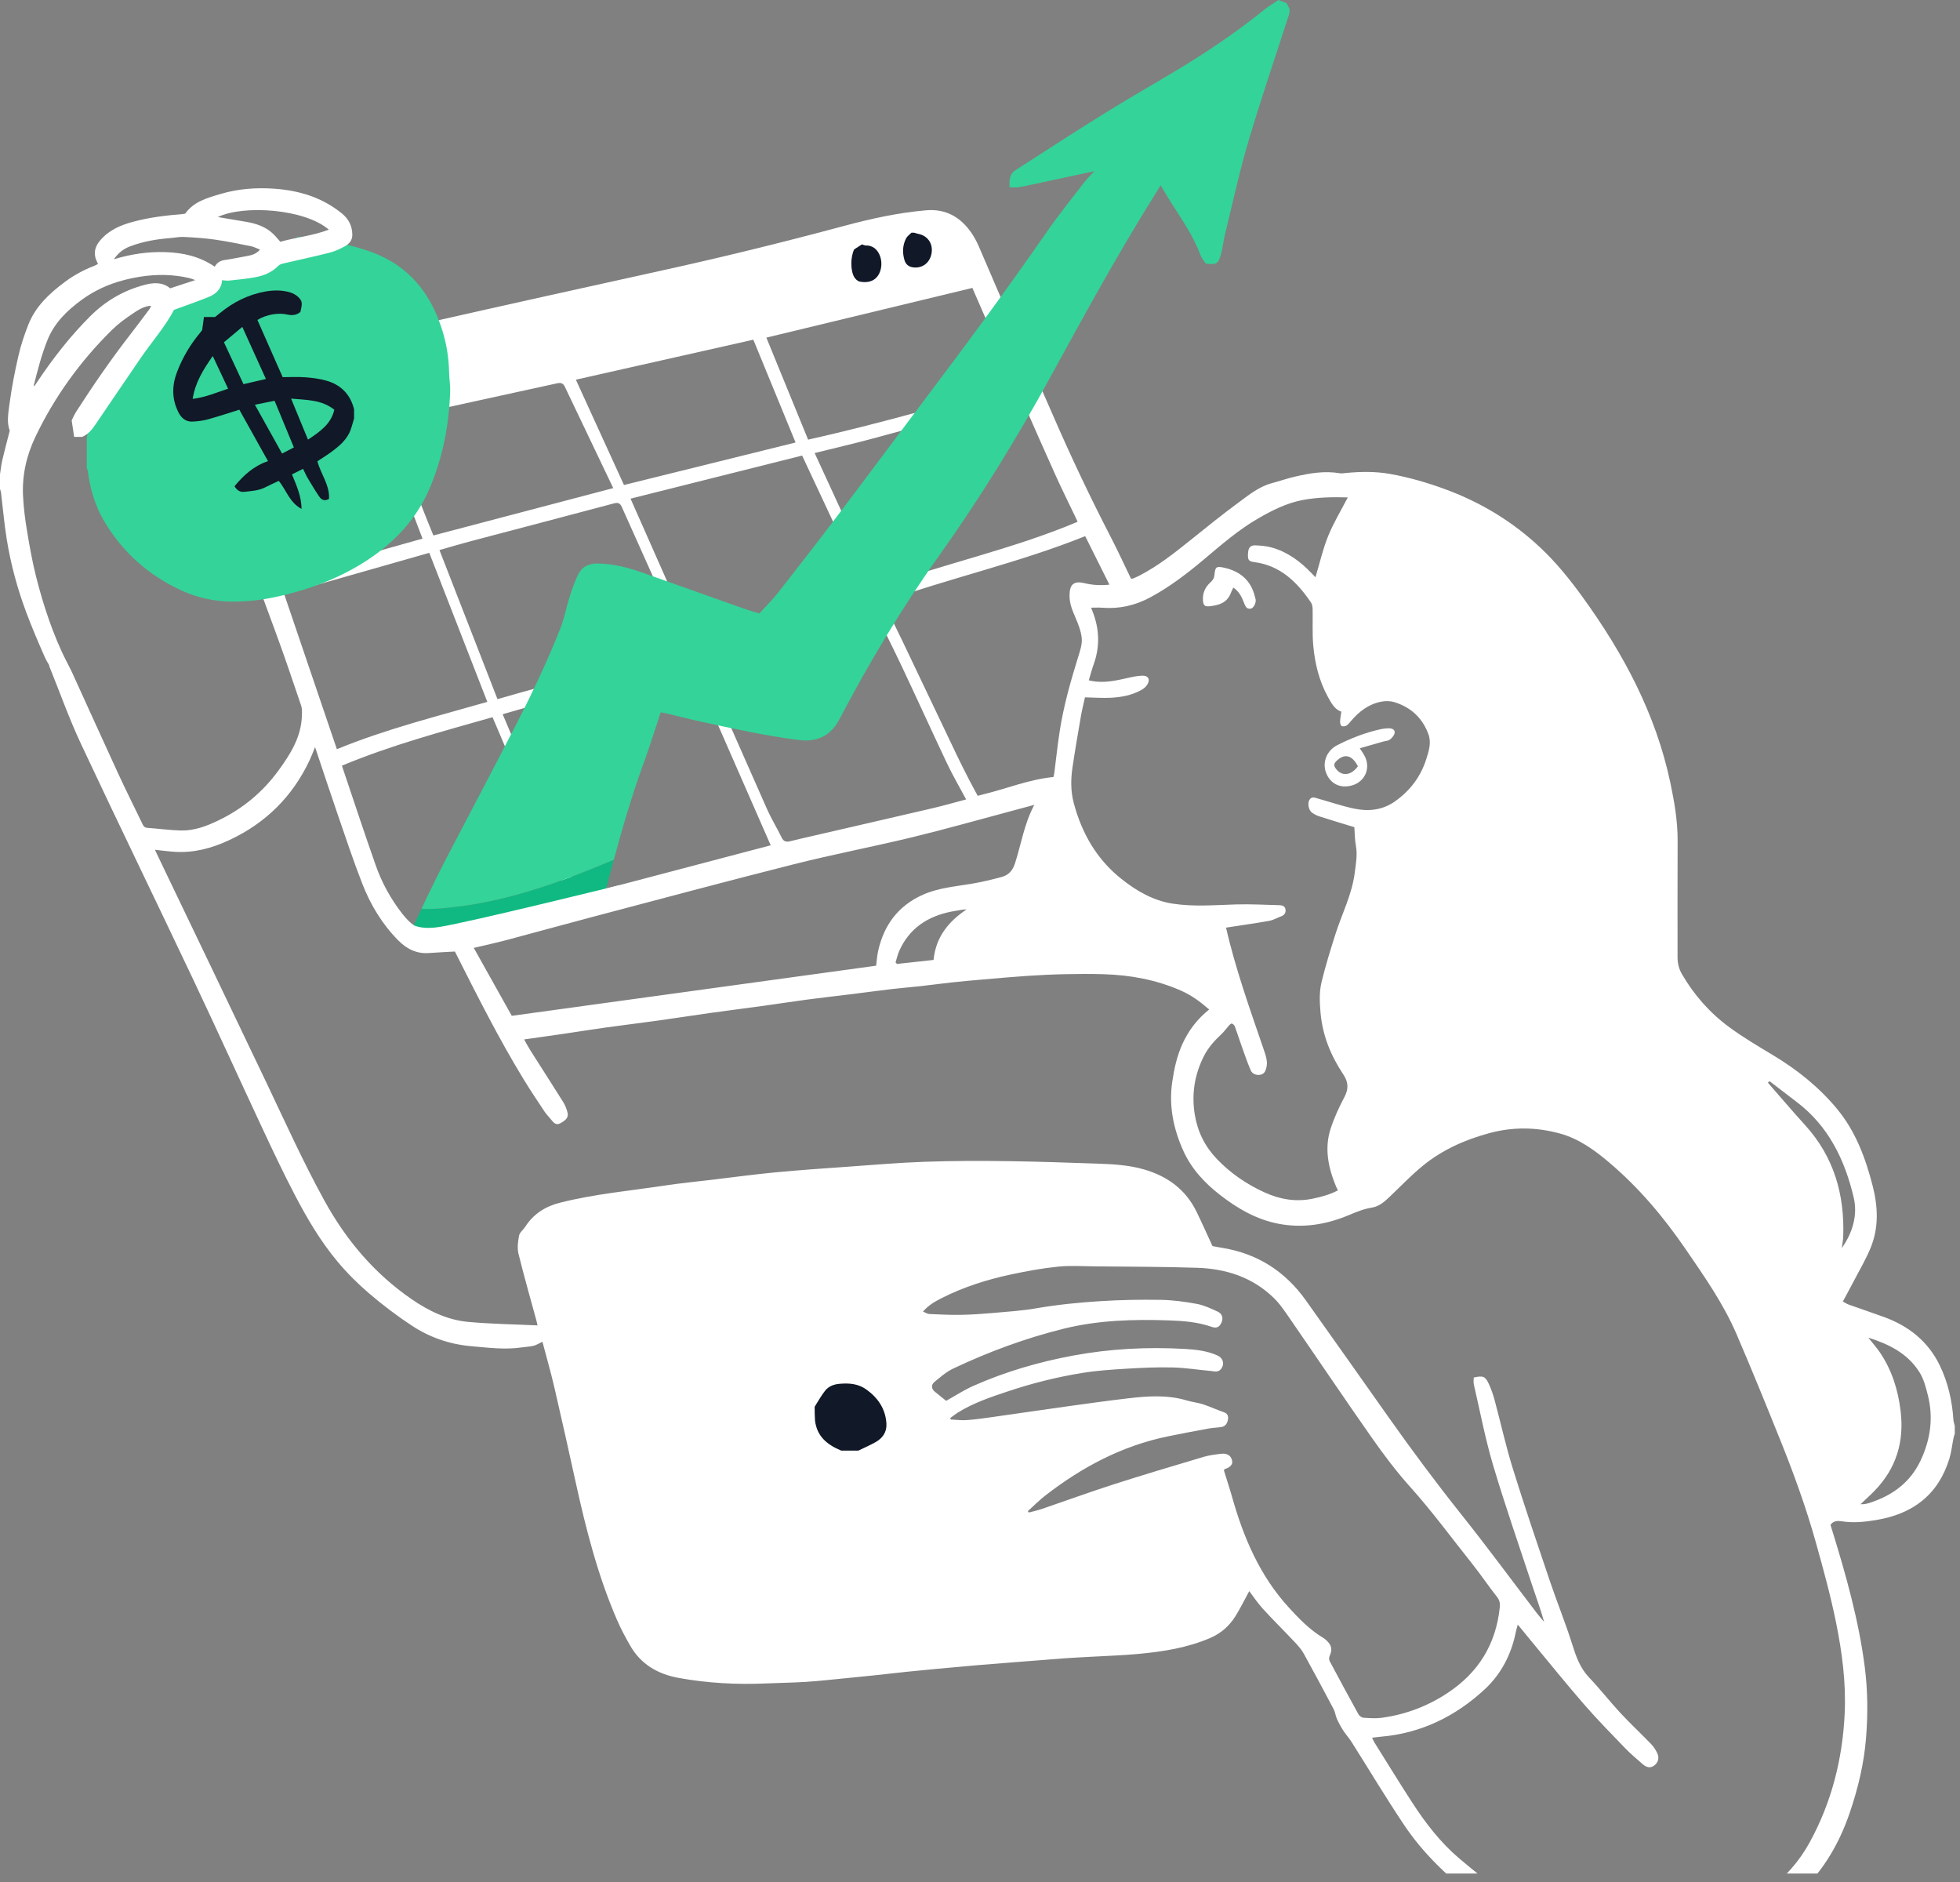 <svg width="201" height="193" viewBox="0 0 201 193" fill="none" xmlns="http://www.w3.org/2000/svg">
<rect x="0" y="0" width="201" height="193" fill="#808080" stroke="none"/>
<g clip-path="url(#clip0_2154_7809)">
<path d="M200.463 146.177V146.994C200.419 147.144 200.365 147.292 200.334 147.446C200.191 148.152 200.117 148.878 199.907 149.563C198.771 153.261 196.154 155.222 192.433 155.842C191.272 156.036 190.107 156.168 188.925 155.984C188.484 155.915 188.018 155.9 187.717 156.348C187.772 156.522 187.827 156.694 187.88 156.865C189.304 161.478 190.617 166.116 191.234 170.925C191.544 173.342 191.559 175.754 191.366 178.18C191.158 180.804 190.55 183.334 189.708 185.815C188.546 189.241 186.728 192.252 183.957 194.608C182.739 195.645 181.432 196.582 180.115 197.495C177.158 199.543 173.957 201.066 170.412 201.796C169.822 201.917 169.231 202.028 168.641 202.143H165.921C165.643 202.086 165.365 202.027 165.087 201.972C162.726 201.5 160.511 200.638 158.414 199.465C155.878 198.047 153.558 196.313 151.257 194.553C148.49 192.437 145.967 190.055 144.02 187.154C142.137 184.349 140.404 181.444 138.596 178.59C138.334 178.178 137.998 177.813 137.734 177.403C137.494 177.031 137.283 176.638 137.102 176.235C136.958 175.917 136.927 175.545 136.766 175.239C135.759 173.33 134.742 171.424 133.696 169.536C133.46 169.111 133.124 168.733 132.788 168.376C131.703 167.224 130.575 166.111 129.506 164.944C128.978 164.366 128.544 163.703 128.112 163.137C127.649 163.986 127.221 164.852 126.718 165.671C126.09 166.694 125.222 167.463 124.1 167.945C121.752 168.953 119.267 169.34 116.754 169.574C115.111 169.729 113.459 169.775 111.81 169.871C110.952 169.92 110.093 169.959 109.235 170.021C107.567 170.144 105.899 170.278 104.232 170.41C102.947 170.511 101.662 170.608 100.378 170.717C98.982 170.835 97.587 170.965 96.191 171.094C95.112 171.194 94.032 171.298 92.953 171.41C91.853 171.524 90.756 171.656 89.656 171.772C88.623 171.881 87.59 171.984 86.556 172.084C85.252 172.209 83.948 172.358 82.642 172.442C81.287 172.528 79.927 172.542 78.57 172.601C75.554 172.733 72.556 172.576 69.582 172.033C67.453 171.644 65.72 170.638 64.621 168.717C64.128 167.856 63.657 166.975 63.264 166.065C61.305 161.537 60.093 156.782 59.037 151.98C58.323 148.736 57.605 145.491 56.852 142.255C56.482 140.667 56.03 139.099 55.626 137.565C55.291 137.725 55.025 137.905 54.732 137.978C54.341 138.076 53.927 138.085 53.525 138.146C51.782 138.407 50.054 138.175 48.319 138.024C46.111 137.832 44.074 137.126 42.245 135.924C40.72 134.922 39.255 133.809 37.866 132.624C36.699 131.629 35.598 130.528 34.614 129.351C32.876 127.274 31.499 124.937 30.247 122.541C29.085 120.317 28.012 118.046 26.948 115.773C24.567 110.685 22.248 105.568 19.843 100.49C16.016 92.409 12.102 84.369 8.305 76.273C7.087 73.674 6.126 70.954 5.047 68.29V67.336C5.201 67.179 5.248 66.983 5.608 67.014C6.183 67.064 6.532 67.302 6.783 67.771C6.976 68.128 7.18 68.481 7.347 68.849C8.94 72.336 10.514 75.831 12.119 79.313C12.902 81.008 13.74 82.678 14.552 84.361C14.669 84.604 14.746 84.853 15.097 84.878C16.246 84.959 17.392 85.12 18.542 85.15C19.926 85.186 21.197 84.698 22.429 84.103C24.884 82.917 26.924 81.231 28.535 79.03C29.77 77.34 30.885 75.591 30.96 73.401C30.972 73.049 30.992 72.669 30.883 72.345C30.012 69.782 29.153 67.214 28.212 64.677C25.79 58.147 23.411 51.603 21.31 44.96C20.92 43.724 20.596 42.5 20.956 41.19C21.209 40.274 21.579 39.464 22.379 38.884C23.447 38.109 24.68 37.722 25.925 37.409C28.552 36.747 31.202 36.173 33.836 35.536C37.238 34.714 40.623 33.814 44.037 33.04C52.054 31.224 60.081 29.451 68.109 27.682C74.285 26.322 80.423 24.811 86.529 23.171C89.301 22.425 92.1 21.809 94.97 21.562C97.004 21.388 98.508 22.259 99.628 23.888C99.921 24.315 100.167 24.782 100.375 25.256C101.182 27.096 101.949 28.952 102.759 30.789C104.48 34.694 106.248 38.577 107.945 42.492C109.804 46.781 111.807 50.998 113.953 55.15C114.664 56.526 115.31 57.937 115.984 59.332C116.079 59.324 116.152 59.335 116.21 59.31C116.438 59.212 116.666 59.112 116.886 58.997C118.745 58.029 120.384 56.745 122.009 55.439C123.686 54.091 125.359 52.739 127.091 51.466C128.121 50.708 129.138 49.886 130.421 49.542C131.205 49.333 131.974 49.062 132.763 48.878C134.288 48.521 135.825 48.252 137.403 48.523C137.62 48.561 137.853 48.508 138.078 48.488C139.571 48.353 141.072 48.328 142.547 48.592C144.522 48.945 146.447 49.505 148.329 50.206C151.929 51.545 155.141 53.499 157.95 56.136C159.579 57.665 160.972 59.386 162.276 61.187C166.471 66.978 169.8 73.182 171.295 80.251C171.71 82.216 172.051 84.189 172.042 86.213C172.022 90.184 172.036 94.155 172.034 98.127C172.034 98.749 172.165 99.327 172.482 99.872C173.74 102.039 175.376 103.884 177.387 105.352C178.805 106.388 180.327 107.286 181.834 108.192C184.301 109.674 186.521 111.447 188.364 113.662C190.281 115.967 191.302 118.698 192.039 121.567C192.586 123.697 192.684 125.811 191.863 127.867C191.379 129.076 190.7 130.208 190.098 131.369C189.74 132.061 189.363 132.742 188.985 133.445C189.24 133.581 189.39 133.687 189.557 133.747C190.764 134.177 191.977 134.587 193.181 135.023C195.73 135.945 197.733 137.528 198.926 139.997C199.776 141.755 200.199 143.642 200.326 145.592C200.338 145.79 200.414 145.981 200.46 146.177H200.463ZM140.709 178.162C140.81 178.375 140.863 178.519 140.943 178.647C142.235 180.708 143.506 182.783 144.829 184.824C146.198 186.936 147.735 188.926 149.664 190.56C151.181 191.846 152.744 193.082 154.333 194.277C156.537 195.936 158.824 197.472 161.387 198.54C163.336 199.352 165.336 199.961 167.48 199.826C169.269 199.712 170.988 199.25 172.674 198.664C175.802 197.578 178.537 195.785 181.195 193.862C183.023 192.54 184.494 190.882 185.575 188.911C187.836 184.792 188.957 180.344 189.175 175.665C189.321 172.547 188.914 169.46 188.302 166.421C187.74 163.632 186.982 160.878 186.215 158.135C185.213 154.554 183.943 151.059 182.554 147.61C181.095 143.985 179.622 140.365 178.077 136.775C176.731 133.648 174.78 130.873 172.864 128.076C170.611 124.786 168.069 121.768 165.023 119.189C163.511 117.907 161.911 116.75 159.971 116.218C157.578 115.561 155.172 115.522 152.753 116.174C150.241 116.85 147.906 117.888 145.894 119.538C144.688 120.526 143.605 121.665 142.473 122.742C141.958 123.232 141.404 123.702 140.7 123.813C139.841 123.948 139.068 124.275 138.281 124.603C135.961 125.568 133.558 125.951 131.071 125.463C128.824 125.022 126.893 123.899 125.106 122.509C123.53 121.284 122.188 119.841 121.359 118.01C120.339 115.754 119.844 113.397 120.218 110.894C120.414 109.578 120.692 108.295 121.239 107.078C121.871 105.673 122.781 104.476 124 103.502C123.102 102.714 122.173 102.034 121.105 101.565C118.572 100.453 115.904 99.964 113.156 99.884C111.821 99.844 110.482 99.854 109.145 99.884C107.878 99.911 106.61 99.972 105.346 100.057C103.836 100.158 102.328 100.293 100.82 100.424C99.741 100.516 98.662 100.613 97.585 100.728C96.555 100.839 95.528 100.984 94.498 101.099C93.512 101.209 92.523 101.284 91.538 101.399C90.173 101.559 88.811 101.745 87.447 101.915C85.882 102.109 84.315 102.283 82.752 102.49C81.236 102.691 79.725 102.93 78.21 103.138C76.451 103.381 74.688 103.599 72.928 103.845C71.126 104.098 69.329 104.382 67.526 104.633C65.744 104.881 63.957 105.095 62.175 105.343C60.706 105.547 59.243 105.785 57.776 106C56.452 106.195 55.127 106.378 53.749 106.574C53.985 106.988 54.172 107.348 54.387 107.689C55.508 109.458 56.645 111.217 57.756 112.992C57.956 113.311 58.1 113.68 58.195 114.045C58.336 114.585 58.022 114.863 57.435 115.18C57.029 115.399 56.766 115.107 56.531 114.806C56.309 114.522 56.043 114.269 55.844 113.97C55.132 112.9 54.416 111.831 53.745 110.735C51.143 106.488 48.915 102.039 46.651 97.56C45.806 97.608 44.906 97.645 44.008 97.714C42.734 97.812 41.717 97.301 40.849 96.426C39.198 94.761 38.005 92.783 37.16 90.622C36.217 88.21 35.404 85.746 34.56 83.296C33.804 81.105 33.083 78.901 32.312 76.602C32.101 77.109 31.944 77.529 31.755 77.934C30.004 81.665 27.253 84.386 23.523 86.131C21.741 86.964 19.892 87.465 17.91 87.335C17.261 87.292 16.616 87.205 15.89 87.13C16.043 87.455 16.164 87.715 16.288 87.973C19.968 95.649 23.663 103.319 27.322 111.005C29.257 115.07 31.106 119.174 33.282 123.123C35.504 127.155 38.391 130.569 42.185 133.186C43.952 134.404 45.871 135.338 48.022 135.535C50.371 135.749 52.737 135.78 55.123 135.892C55.087 135.728 55.064 135.596 55.029 135.467C54.402 133.162 53.741 130.866 53.172 128.546C53.029 127.963 53.114 127.291 53.232 126.687C53.298 126.353 53.668 126.085 53.871 125.768C54.713 124.458 55.934 123.692 57.411 123.317C60.947 122.419 64.58 122.094 68.175 121.553C69.784 121.31 71.404 121.153 73.02 120.96C75.175 120.703 77.327 120.41 79.488 120.204C81.943 119.969 84.406 119.802 86.866 119.627C89.509 119.439 92.15 119.21 94.796 119.117C100.687 118.911 106.577 119.096 112.465 119.304C114.085 119.361 115.706 119.437 117.291 119.892C119.722 120.59 121.594 121.951 122.715 124.254C123.274 125.402 123.792 126.571 124.341 127.759C124.615 127.81 124.945 127.879 125.277 127.931C128.928 128.507 131.797 130.342 133.929 133.343C136.752 137.314 139.564 141.293 142.374 145.272C144.788 148.691 147.284 152.044 149.894 155.319C152.525 158.62 155.029 162.022 157.592 165.377C157.834 165.693 158.098 165.99 158.353 166.297C158.002 165.034 157.557 163.841 157.157 162.632C155.794 158.506 154.362 154.4 153.123 150.237C152.313 147.516 151.784 144.71 151.142 141.94C151.09 141.711 151.135 141.46 151.135 141.237C152.082 141.019 152.322 141.105 152.681 141.893C152.923 142.422 153.119 142.979 153.271 143.54C153.901 145.881 154.421 148.254 155.139 150.566C156.339 154.427 157.64 158.258 158.935 162.089C159.677 164.281 160.554 166.429 161.247 168.636C161.637 169.877 162.05 171.036 162.974 172.004C164.083 173.165 165.071 174.441 166.163 175.618C167.181 176.714 168.279 177.736 169.318 178.812C169.579 179.081 169.796 179.415 169.956 179.755C170.195 180.263 170.029 180.76 169.596 181.05C169.241 181.288 168.865 181.24 168.43 180.856C167.817 180.317 167.19 179.791 166.625 179.204C165.209 177.736 163.779 176.279 162.442 174.741C160.604 172.625 158.844 170.438 157.054 168.28C156.596 167.728 156.145 167.17 155.648 166.565C155.591 166.774 155.557 166.9 155.524 167.025C155.501 167.112 155.475 167.2 155.458 167.288C155.003 169.598 153.954 171.637 152.249 173.214C149.258 175.981 145.736 177.708 141.619 178.062C141.334 178.087 141.052 178.126 140.711 178.166L140.709 178.162ZM125.727 95.108C126.69 99.276 128.134 103.348 129.537 107.434C129.69 107.879 129.86 108.331 129.914 108.793C129.953 109.131 129.888 109.524 129.742 109.831C129.483 110.378 128.517 110.326 128.264 109.743C127.906 108.916 127.62 108.057 127.315 107.207C127.079 106.549 126.872 105.88 126.628 105.225C126.584 105.105 126.441 104.979 126.32 104.946C126.244 104.927 126.108 105.063 126.025 105.153C125.77 105.435 125.553 105.755 125.276 106.013C124.558 106.682 123.906 107.403 123.461 108.282C122.496 110.187 122.18 112.2 122.531 114.312C122.82 116.053 123.579 117.562 124.796 118.835C126.19 120.292 127.823 121.404 129.654 122.245C131.261 122.983 132.918 123.26 134.656 122.892C135.534 122.706 136.402 122.472 137.208 122.045C137.131 121.889 137.064 121.772 137.012 121.648C136.217 119.728 135.797 117.751 136.459 115.717C136.819 114.608 137.315 113.531 137.862 112.499C138.317 111.644 138.289 110.956 137.747 110.144C136.468 108.226 135.62 106.145 135.418 103.798C135.327 102.745 135.283 101.704 135.524 100.702C135.922 99.049 136.429 97.421 136.943 95.801C137.613 93.692 138.655 91.702 138.932 89.468C139.047 88.55 139.221 87.644 139.047 86.705C138.933 86.096 138.94 85.464 138.89 84.809C138.73 84.761 138.538 84.703 138.345 84.644C137.31 84.326 136.274 84.017 135.245 83.683C134.991 83.601 134.746 83.463 134.529 83.305C134.217 83.078 134.084 82.415 134.253 82.068C134.481 81.597 134.85 81.789 135.189 81.885C136.424 82.232 137.641 82.651 138.893 82.912C140.35 83.215 141.775 83.063 143.046 82.172C144.618 81.07 145.715 79.601 146.283 77.778C146.533 76.979 146.806 76.136 146.482 75.266C145.864 73.601 144.684 72.519 143.011 71.994C142.602 71.866 142.116 71.857 141.691 71.934C140.391 72.17 139.392 72.927 138.552 73.918C138.408 74.089 138.266 74.281 138.081 74.393C137.947 74.474 137.703 74.504 137.581 74.433C137.475 74.37 137.423 74.132 137.429 73.975C137.442 73.642 137.507 73.311 137.554 72.969C136.847 72.725 136.513 72.059 136.168 71.433C135.274 69.807 134.844 68.026 134.677 66.199C134.565 64.964 134.639 63.714 134.612 62.471C134.607 62.236 134.57 61.961 134.444 61.776C133.016 59.676 131.3 57.973 128.615 57.63C128.034 57.556 127.944 57.384 127.985 56.733C128.022 56.15 128.22 55.895 128.746 55.916C129.304 55.938 129.875 55.985 130.409 56.134C132.045 56.589 133.359 57.574 134.518 58.786C134.661 58.935 134.804 59.082 134.904 59.185C135.338 57.739 135.657 56.307 136.201 54.966C136.75 53.61 137.522 52.346 138.217 50.999C136.63 50.953 135.067 50.98 133.539 51.276C131.936 51.587 130.481 52.32 129.069 53.13C126.974 54.332 125.175 55.924 123.335 57.464C121.651 58.874 119.907 60.201 117.964 61.246C116.412 62.08 114.773 62.452 113.016 62.309C112.666 62.281 112.312 62.305 111.896 62.305C111.966 62.487 112.003 62.588 112.042 62.688C112.749 64.481 112.813 66.284 112.159 68.109C111.968 68.644 111.825 69.197 111.658 69.749C111.805 69.786 111.869 69.805 111.935 69.817C113.241 70.066 114.499 69.772 115.761 69.486C116.221 69.382 116.694 69.286 117.164 69.276C117.758 69.262 117.977 69.668 117.665 70.18C117.532 70.4 117.31 70.595 117.084 70.723C116.104 71.281 115.016 71.485 113.912 71.541C113.042 71.584 112.167 71.516 111.264 71.497C111.124 72.14 110.958 72.793 110.844 73.455C110.542 75.205 110.24 76.956 109.981 78.713C109.802 79.926 109.797 81.145 110.117 82.345C110.947 85.444 112.465 88.102 115.012 90.123C116.574 91.363 118.272 92.342 120.255 92.65C122.411 92.984 124.589 92.794 126.761 92.73C128.249 92.686 129.741 92.772 131.231 92.809C131.519 92.816 131.785 92.918 131.831 93.249C131.877 93.578 131.727 93.815 131.408 93.938C130.989 94.098 130.585 94.337 130.152 94.414C128.694 94.675 127.226 94.879 125.726 95.11L125.727 95.108ZM125.546 150.64C125.539 150.742 125.522 150.791 125.535 150.831C125.805 151.71 126.097 152.583 126.347 153.468C127.526 157.654 129.2 161.58 132.188 164.837C133.231 165.974 134.296 167.081 135.631 167.886C135.785 167.979 135.933 168.089 136.061 168.214C136.587 168.726 136.643 169.152 136.341 169.83C136.281 169.964 136.292 170.185 136.361 170.317C137.335 172.145 138.317 173.968 139.32 175.779C139.411 175.944 139.656 176.109 139.839 176.121C140.471 176.162 141.117 176.209 141.739 176.121C144.157 175.779 146.383 174.945 148.439 173.588C151.616 171.492 153.405 168.591 153.803 164.814C153.844 164.423 153.803 164.09 153.532 163.746C152.641 162.613 151.835 161.413 150.937 160.287C148.841 157.659 146.856 154.943 144.603 152.436C143.187 150.861 141.905 149.151 140.686 147.415C137.866 143.399 135.128 139.325 132.34 135.286C131.804 134.509 131.272 133.699 130.6 133.049C128.427 130.948 125.714 130.079 122.763 129.985C119.277 129.874 115.786 129.875 112.297 129.839C111.029 129.825 109.749 129.74 108.494 129.869C106.889 130.033 105.291 130.325 103.711 130.662C101.245 131.19 98.843 131.94 96.583 133.088C95.903 133.433 95.232 133.804 94.652 134.475C94.909 134.577 95.105 134.716 95.306 134.726C96.391 134.775 97.478 134.829 98.563 134.809C99.671 134.79 100.78 134.71 101.885 134.613C103.349 134.484 104.824 134.39 106.268 134.14C108.455 133.762 110.657 133.542 112.864 133.405C114.919 133.276 116.984 133.239 119.043 133.273C120.28 133.293 121.526 133.462 122.745 133.689C123.484 133.828 124.197 134.166 124.888 134.488C125.349 134.703 125.456 135.154 125.274 135.577C125.061 136.067 124.779 136.224 124.236 136.035C122.81 135.538 121.336 135.428 119.844 135.378C116.224 135.256 112.627 135.352 109.083 136.231C105.159 137.204 101.388 138.597 97.741 140.323C97.041 140.654 96.431 141.195 95.825 141.693C95.466 141.989 95.518 142.404 95.855 142.68C96.26 143.012 96.671 143.336 97.029 143.626C97.944 143.117 98.838 142.529 99.803 142.1C103.1 140.634 106.548 139.634 110.09 138.979C113.87 138.279 117.689 138.086 121.525 138.306C122.651 138.37 123.778 138.5 124.831 138.966C125.458 139.244 125.619 139.907 125.18 140.404C124.886 140.737 124.503 140.591 124.16 140.562C122.858 140.45 121.562 140.235 120.26 140.203C118.702 140.165 117.137 140.234 115.579 140.329C114.049 140.422 112.51 140.519 110.999 140.764C108.429 141.182 105.9 141.807 103.426 142.633C101.633 143.232 99.837 143.825 98.219 144.837C97.95 145.005 97.703 145.207 97.445 145.393C97.464 145.442 97.483 145.492 97.503 145.541C98.042 145.566 98.584 145.64 99.119 145.603C99.976 145.543 100.83 145.424 101.682 145.303C104.346 144.928 107.007 144.532 109.672 144.161C111.665 143.884 113.658 143.608 115.656 143.374C117.683 143.136 119.712 142.987 121.716 143.592C122.252 143.755 122.825 143.803 123.357 143.977C124.085 144.215 124.782 144.546 125.507 144.793C125.941 144.941 125.989 145.255 125.919 145.6C125.849 145.938 125.658 146.244 125.276 146.307C124.833 146.38 124.378 146.386 123.937 146.467C122.546 146.722 121.155 146.985 119.769 147.269C115.077 148.231 110.967 150.415 107.211 153.325C106.577 153.817 106.009 154.395 105.41 154.933C105.439 154.982 105.466 155.03 105.495 155.078C105.947 154.957 106.408 154.861 106.85 154.71C109.307 153.872 111.746 152.979 114.217 152.186C117.269 151.205 120.342 150.293 123.415 149.377C123.993 149.205 124.604 149.13 125.206 149.056C125.618 149.005 126.044 149.086 126.258 149.488C126.544 150.023 126.273 150.439 125.546 150.643V150.64ZM48.586 97.188C49.919 99.57 51.214 101.885 52.483 104.152C64.986 102.432 77.424 100.72 89.849 99.011C89.912 98.52 89.94 98.024 90.044 97.545C90.631 94.862 92.102 92.867 94.643 91.736C96.214 91.036 97.915 90.897 99.586 90.62C100.651 90.442 101.707 90.19 102.75 89.906C103.436 89.72 103.855 89.245 104.088 88.523C104.725 86.556 105.024 84.482 106.067 82.523C105.131 82.774 104.316 82.996 103.498 83.213C100.19 84.093 96.896 85.032 93.57 85.837C89.529 86.815 85.44 87.595 81.41 88.611C74.466 90.361 67.551 92.222 60.626 94.047C57.744 94.808 54.872 95.608 51.991 96.372C50.889 96.664 49.773 96.905 48.587 97.187L48.586 97.188ZM70.734 67.717C64.312 69.562 57.985 71.38 51.548 73.23C54.206 79.504 56.819 85.667 59.431 91.831C65.987 90.105 72.469 88.398 79.037 86.668C76.261 80.332 73.508 74.048 70.734 67.717ZM99.079 81.964C98.396 80.687 97.712 79.519 97.133 78.301C95.562 74.99 94.052 71.65 92.485 68.337C91.487 66.226 90.43 64.143 89.402 62.053C83.537 63.829 77.681 65.602 71.801 67.382C71.894 67.599 71.965 67.764 72.037 67.927C74.247 72.952 76.448 77.982 78.678 82.998C79.118 83.985 79.692 84.912 80.165 85.884C80.371 86.308 80.661 86.344 81.046 86.248C81.396 86.16 81.747 86.075 82.098 85.993C86.624 84.949 91.15 83.913 95.672 82.858C96.809 82.593 97.932 82.267 99.079 81.964ZM108.032 79.668C108.06 79.546 108.099 79.417 108.116 79.286C108.303 77.838 108.454 76.385 108.678 74.942C109.083 72.328 109.811 69.791 110.593 67.268C110.777 66.676 110.99 66.035 110.934 65.441C110.866 64.72 110.581 64.001 110.291 63.323C109.981 62.597 109.679 61.91 109.681 61.08C109.683 59.943 110.092 59.525 111.19 59.788C112.007 59.985 112.829 60.046 113.771 59.944C112.935 58.271 112.127 56.652 111.287 54.97C104.504 57.703 97.423 59.248 90.583 61.717C91.236 63.047 91.91 64.393 92.558 65.751C94.419 69.645 96.268 73.546 98.129 77.44C98.536 78.293 98.967 79.134 99.398 79.975C99.671 80.509 99.965 81.035 100.265 81.594C100.442 81.547 100.657 81.486 100.874 81.434C103.255 80.86 105.541 79.904 108.032 79.668ZM58.429 92.136C55.774 85.9 53.148 79.731 50.51 73.534C45.315 75.01 40.098 76.402 35.063 78.504C36.234 81.969 37.351 85.382 38.547 88.767C39.173 90.54 40.084 92.183 41.245 93.674C42.102 94.776 43.101 95.605 44.627 95.389C45.051 95.329 45.485 95.31 45.902 95.217C48.477 94.65 51.056 94.096 53.618 93.476C55.237 93.084 56.832 92.585 58.43 92.135L58.429 92.136ZM51.018 71.682C57.41 69.845 63.784 68.208 70.162 66.225C67.995 61.406 65.874 56.696 63.767 51.981C63.579 51.562 63.366 51.504 62.927 51.621C58.034 52.929 53.133 54.205 48.237 55.5C47.184 55.779 46.141 56.092 45.067 56.397C47.059 61.513 49.029 66.573 51.018 71.682ZM110.512 53.499C110.408 53.276 110.315 53.074 110.219 52.873C109.569 51.511 108.895 50.159 108.273 48.784C107.159 46.321 106.072 43.845 104.985 41.371C104.828 41.014 104.649 40.827 104.218 40.95C103.012 41.297 101.797 41.61 100.586 41.94C96.845 42.961 93.109 43.999 89.363 45C87.466 45.508 85.551 45.952 83.543 46.451C85.675 51.081 87.786 55.664 89.914 60.286C96.76 57.804 103.832 56.319 110.511 53.497L110.512 53.499ZM82.258 46.709C76.342 48.195 70.507 49.66 64.663 51.127C66.866 56.105 69.031 60.998 71.22 65.944C77.043 64.176 82.872 62.408 88.774 60.617C86.583 55.938 84.439 51.366 82.258 46.709ZM29.144 60.919C30.959 66.261 32.743 71.507 34.547 76.814C39.567 74.752 44.778 73.456 49.975 71.963C47.973 66.822 46.004 61.767 44.024 56.682C39.008 58.111 34.059 59.52 29.144 60.919ZM99.717 29.52C92.716 31.209 85.705 32.9 78.591 34.616C80.024 38.117 81.442 41.582 82.873 45.078C90.085 43.459 97.077 41.46 104.029 39.426C102.562 36.056 101.135 32.778 99.718 29.521L99.717 29.52ZM40.084 43.062C41.397 47.12 42.853 51.039 44.445 54.9C50.614 53.276 56.713 51.67 62.888 50.045C61.209 46.534 59.557 43.087 57.916 39.634C57.743 39.267 57.479 39.226 57.143 39.298C55.805 39.589 54.467 39.882 53.13 40.175C49.515 40.965 45.899 41.756 42.284 42.55C41.57 42.708 40.858 42.882 40.084 43.062ZM81.586 45.368C80.133 41.833 78.695 38.334 77.255 34.829C71.215 36.189 65.137 37.559 59.056 38.929C60.713 42.555 62.357 46.153 63.989 49.728C69.885 48.267 75.745 46.816 81.587 45.369L81.586 45.368ZM28.46 59.414C33.506 57.993 38.444 56.601 43.328 55.224C41.811 51.231 40.317 47.298 38.813 43.337C33.893 44.474 29.001 45.605 24.01 46.759C25.49 50.969 26.979 55.207 28.46 59.414ZM191.593 137.143C192.043 137.711 192.437 138.149 192.766 138.632C194.006 140.453 194.646 142.48 194.91 144.665C195.291 147.827 194.461 150.558 192.24 152.848C191.777 153.325 191.28 153.768 190.797 154.227C191.175 154.246 191.476 154.171 191.77 154.075C194.079 153.323 195.904 151.991 196.965 149.734C197.978 147.577 198.291 145.346 197.696 143.021C197.486 142.199 197.286 141.375 196.811 140.639C195.597 138.757 193.758 137.835 191.593 137.144L191.593 137.143ZM181.464 110.848C181.41 110.902 181.356 110.957 181.302 111.01C182.568 112.456 183.81 113.923 185.103 115.344C188.069 118.602 189.184 122.483 189.023 126.806C189.011 127.145 188.939 127.483 188.877 127.963C190.063 126.306 190.497 124.465 190.102 122.792C189.185 118.908 187.521 115.464 184.253 112.983C183.321 112.275 182.393 111.56 181.464 110.848ZM91.84 98.666L91.983 98.833C93.226 98.697 94.469 98.56 95.737 98.421C95.968 96.077 97.264 94.485 99.118 93.244C98.814 93.242 98.552 93.291 98.29 93.337C98.025 93.384 97.759 93.424 97.497 93.478C95.106 93.971 93.256 95.186 92.229 97.473C92.058 97.853 91.968 98.268 91.84 98.666Z" fill="white"/>
<path d="M139.448 76.721C139.654 77.049 139.847 77.302 139.981 77.582C140.571 78.818 139.955 80.16 138.64 80.532C137.438 80.872 136.397 80.351 135.977 79.198C135.583 78.118 136.095 76.934 137.129 76.405C138.544 75.681 140.014 75.118 141.563 74.769C141.825 74.71 142.097 74.684 142.365 74.672C142.678 74.658 143.041 74.756 143.027 75.089C143.015 75.344 142.773 75.645 142.55 75.819C142.355 75.972 142.044 75.972 141.786 76.046C141.012 76.267 140.238 76.492 139.449 76.72L139.448 76.721ZM139.256 78.568C138.644 77.382 137.841 77.218 137.018 78.063C136.784 78.304 136.778 78.499 136.965 78.769C137.552 79.625 138.537 79.555 139.256 78.568Z" fill="white"/>
<path d="M126.477 60.245C126.366 60.483 126.282 60.641 126.219 60.806C125.833 61.834 124.949 62.07 124.006 62.161C123.516 62.209 123.39 62.033 123.363 61.515C123.325 60.79 123.604 60.184 124.127 59.715C124.376 59.491 124.513 59.276 124.544 58.941C124.62 58.102 124.741 58.028 125.564 58.213C127.201 58.583 128.298 59.521 128.697 61.196C128.723 61.304 128.77 61.412 128.775 61.521C128.791 61.897 128.533 62.357 128.266 62.402C127.814 62.48 127.704 62.129 127.577 61.811C127.343 61.225 127.091 60.652 126.476 60.243L126.477 60.245Z" fill="white"/>
<path d="M62.945 88.149C62.914 88.259 62.885 88.368 62.855 88.478C62.505 89.773 62.164 91.07 61.823 92.369C61.807 92.426 61.792 92.485 61.776 92.542C61.242 92.716 60.706 92.883 60.166 93.041C58.581 93.507 56.98 93.906 55.367 94.26C52.14 94.969 48.877 95.487 45.609 95.973C45.158 96.04 44.708 96.106 44.256 96.175C43.798 96.243 43.34 96.33 42.877 96.359C42.523 96.381 42.147 96.355 41.832 96.187C42.256 95.248 42.685 94.312 43.125 93.379C43.158 93.307 43.192 93.236 43.225 93.164C43.407 93.185 43.593 93.192 43.773 93.194C44.707 93.194 45.649 93.104 46.576 93.001C50.01 92.615 53.368 91.73 56.63 90.604C58.29 90.03 59.928 89.394 61.554 88.727C62.018 88.538 62.482 88.344 62.944 88.15L62.945 88.149Z" fill="#10B981"/>
<path d="M132.244 0.916V1.325C130.831 5.708 129.338 10.068 128.029 14.484C127.098 17.625 126.408 20.84 125.625 24.025C125.454 24.721 125.391 25.446 125.194 26.135C124.931 27.055 124.72 27.157 123.665 27.03C123.508 26.792 123.249 26.521 123.129 26.197C122.392 24.201 121.178 22.477 120.055 20.701C119.719 20.169 119.401 19.626 119.024 19.004C118.785 19.389 118.579 19.721 118.37 20.055C114.583 26.113 111.155 32.376 107.728 38.641C104.251 44.995 100.455 51.152 96.249 57.053C92.464 62.364 89.126 67.95 86.095 73.725C85.284 75.271 84.014 76.137 81.915 75.874C78.522 75.449 75.196 74.702 71.862 73.987C70.65 73.727 69.447 73.407 68.239 73.118C68.088 73.082 67.931 73.067 67.752 73.04C67.177 74.766 66.65 76.488 66.032 78.177C64.832 81.451 63.857 84.79 62.946 88.148C62.483 88.343 62.02 88.537 61.556 88.726C59.93 89.393 58.292 90.029 56.631 90.603C53.37 91.729 50.012 92.614 46.578 93C45.65 93.103 44.708 93.193 43.775 93.193C43.594 93.192 43.409 93.185 43.227 93.163C44.199 91.108 45.206 89.07 46.263 87.058C48.471 82.853 50.682 78.647 52.856 74.425C54.555 71.13 56.144 67.784 57.501 64.333C57.884 63.356 58.062 62.3 58.381 61.297C58.631 60.506 58.907 59.715 59.258 58.965C59.648 58.134 60.346 57.762 61.292 57.775C62.919 57.801 64.456 58.204 65.97 58.742C69.386 59.958 72.802 61.171 76.22 62.379C76.748 62.566 77.29 62.718 77.87 62.9C78.517 62.187 79.196 61.52 79.78 60.777C81.781 58.232 83.767 55.674 85.722 53.092C88.716 49.139 91.667 45.154 94.655 41.198C98.979 35.475 103.238 29.707 107.326 23.811C108.549 22.046 109.902 20.372 111.21 18.669C111.493 18.299 111.838 17.976 112.23 17.549C109.911 18.048 107.698 18.525 105.484 18.999C105.133 19.074 104.781 19.157 104.424 19.2C104.151 19.233 103.87 19.206 103.529 19.206C103.505 18.46 103.519 17.844 104.145 17.443C107.232 15.467 110.299 13.461 113.416 11.531C116.087 9.875 118.83 8.334 121.511 6.693C124.329 4.966 127.049 3.092 129.627 1.017C130.096 0.64 130.621 0.331 131.109 0C131.437 0.127 131.685 0.223 131.93 0.317C132.043 0.531 132.145 0.723 132.246 0.915L132.244 0.916Z" fill="#34D399"/>
<path d="M8.903 44.899C9.032 44.222 9.136 43.539 9.295 42.869C9.695 41.18 10.152 39.509 11.051 37.999C11.119 37.885 11.202 37.779 11.292 37.65H11.889C12.71 35.628 14.344 34.185 15.708 32.531C16.658 32.392 17.249 31.582 18.088 31.253C18.191 31.014 18.279 30.81 18.377 30.581C18.93 30.215 19.502 29.866 20.202 29.781C20.394 29.758 20.579 29.638 20.754 29.538C21.364 29.192 21.977 28.85 22.57 28.477C23.961 27.603 25.448 26.975 27.044 26.585C28.093 26.328 29.13 26.02 30.158 25.738C30.261 25.292 30.365 24.84 30.491 24.294C31.156 24.352 31.761 24.367 32.351 24.464C34.306 24.784 36.251 25.169 38.119 25.852C41.919 27.244 44.17 30.071 45.347 33.832C45.791 35.25 46.032 36.721 46.056 38.221C46.066 38.83 46.184 39.44 46.167 40.047C46.07 43.455 45.438 46.758 44.128 49.913C42.771 53.182 40.453 55.641 37.515 57.531C34.584 59.417 31.357 60.578 27.952 61.272C26.621 61.543 25.285 61.681 23.924 61.683C22.084 61.686 20.328 61.322 18.664 60.564C15.252 59.009 12.556 56.626 10.651 53.386C9.727 51.814 9.232 50.081 9.002 48.272C8.992 48.189 8.936 48.111 8.9 48.032V44.9L8.903 44.899Z" fill="#34D399"/>
<path d="M15.508 31.346C14.775 31.38 14.177 31.774 13.606 32.157C12.86 32.659 12.118 33.2 11.479 33.83C8.23 37.032 5.59 40.683 3.621 44.808C2.71 46.718 2.258 48.739 2.362 50.853C2.421 52.045 2.572 53.238 2.768 54.416C3.034 56.01 3.314 57.608 3.712 59.172C4.474 62.16 5.444 65.085 6.83 67.85C7.155 68.497 7.287 69.072 6.663 69.602H6.391C5.593 69.013 4.985 68.253 4.588 67.359C3.923 65.86 3.281 64.35 2.705 62.816C1.787 60.371 1.104 57.853 0.688 55.274C0.433 53.696 0.298 52.099 0.104 50.512C0.088 50.382 0.036 50.257 0 50.131V48.633C0.077 48.149 0.125 47.658 0.235 47.181C0.46 46.216 0.718 45.258 1.002 44.146C0.677 43.363 0.845 42.373 0.972 41.427C1.194 39.755 1.521 38.09 1.898 36.445C2.144 35.371 2.503 34.315 2.905 33.289C3.645 31.407 5.073 30.082 6.653 28.905C7.584 28.213 8.595 27.666 9.679 27.251C9.8 27.204 9.91 27.133 10.047 27.062C9.95 26.828 9.839 26.631 9.786 26.42C9.616 25.751 9.822 25.184 10.26 24.663C11.146 23.605 12.335 23.094 13.62 22.746C15.303 22.29 17.026 22.085 18.759 21.945C18.826 21.94 18.891 21.923 18.993 21.904C19.866 20.666 21.257 20.29 22.621 19.886C24.417 19.354 26.264 19.217 28.119 19.347C30.668 19.525 33.038 20.239 35.064 21.887C35.761 22.454 36.117 23.164 36.131 24.061C36.14 24.636 35.804 25.009 35.362 25.254C34.874 25.524 34.351 25.769 33.813 25.905C32.244 26.303 30.659 26.637 29.083 27.007C28.893 27.052 28.673 27.118 28.544 27.25C27.884 27.932 27.049 28.265 26.153 28.43C25.27 28.592 24.372 28.672 23.479 28.769C23.258 28.793 23.03 28.746 22.773 28.729C22.724 29.593 22.174 30.136 21.403 30.447C20.259 30.907 19.093 31.31 17.843 31.771C16.946 33.5 15.564 35.04 14.409 36.737C12.87 38.996 11.326 41.25 9.795 43.514C9.434 44.049 9.045 44.537 8.422 44.793H7.605C7.533 44.314 7.455 43.803 7.35 43.106C7.453 42.905 7.608 42.528 7.823 42.193C9.576 39.467 11.413 36.801 13.402 34.241C14.055 33.401 14.689 32.547 15.326 31.695C15.404 31.591 15.441 31.456 15.497 31.335C15.539 31.298 15.524 31.322 15.508 31.346ZM3.441 39.6C3.522 39.546 3.571 39.528 3.595 39.494C3.686 39.364 3.768 39.23 3.856 39.099C5.461 36.704 7.225 34.439 9.272 32.404C10.828 30.857 12.65 29.79 14.778 29.221C15.746 28.962 16.643 28.898 17.457 29.561C18.295 29.285 19.101 29.02 20.026 28.715C19.724 28.614 19.562 28.545 19.393 28.506C17.747 28.125 16.088 28.108 14.425 28.362C12.237 28.697 10.19 29.419 8.391 30.732C6.896 31.823 5.583 33.085 4.872 34.855C4.257 36.383 3.852 37.971 3.442 39.601L3.441 39.6ZM11.677 26.583C13.482 26.037 15.201 25.792 16.974 25.85C18.788 25.91 20.485 26.29 22.021 27.345C22.257 26.913 22.605 26.721 23.063 26.656C23.774 26.555 24.478 26.404 25.185 26.278C25.708 26.185 26.231 26.096 26.665 25.595C26.312 25.458 26.033 25.302 25.734 25.243C24.5 24.997 23.266 24.741 22.021 24.564C20.975 24.415 19.914 24.347 18.858 24.293C18.39 24.269 17.917 24.374 17.446 24.411C16.052 24.522 14.68 24.755 13.368 25.247C12.716 25.492 12.155 25.889 11.677 26.582V26.583ZM33.722 23.545C31.255 21.409 24.965 20.982 22.335 22.253C23.34 22.423 24.286 22.581 25.232 22.741C26.27 22.918 27.247 23.239 28.025 23.99C28.28 24.236 28.502 24.517 28.746 24.79C30.378 24.326 32.069 24.178 33.722 23.545Z" fill="white"/>
<path d="M36.31 42.914C36.143 43.425 36.038 43.966 35.797 44.438C35.41 45.196 34.763 45.752 34.09 46.255C33.603 46.619 33.083 46.938 32.55 47.297C32.894 48.602 33.826 49.737 33.74 51.149C33.289 51.412 32.964 51.246 32.746 50.927C32.326 50.313 31.944 49.672 31.563 49.032C31.391 48.744 31.258 48.431 31.078 48.07C30.69 48.264 30.337 48.44 29.941 48.639C30.406 49.773 30.907 50.866 30.928 52.179C29.684 51.518 29.372 50.26 28.592 49.304C28.122 49.526 27.651 49.731 27.196 49.965C26.515 50.316 25.768 50.342 25.035 50.427C24.614 50.475 24.303 50.267 24.049 49.854C24.971 48.739 26.007 47.783 27.484 47.279C26.479 45.476 25.514 43.747 24.544 42.007C23.451 42.346 22.39 42.701 21.316 42.998C20.822 43.134 20.299 43.191 19.785 43.224C19.07 43.27 18.601 42.88 18.29 42.259C17.61 40.901 17.624 39.526 18.159 38.129C18.731 36.635 19.538 35.282 20.569 34.06C20.642 33.974 20.704 33.88 20.732 33.843C20.798 33.36 20.854 32.942 20.914 32.504H22.052C22.178 32.401 22.373 32.247 22.565 32.09C23.922 30.981 25.447 30.213 27.17 29.897C28.017 29.741 28.887 29.725 29.727 29.971C30.019 30.057 30.321 30.213 30.544 30.418C31.016 30.852 31.029 31.076 30.804 31.984C30.401 32.334 29.933 32.359 29.418 32.243C28.584 32.056 27.367 32.217 26.398 32.803C27.249 34.73 28.102 36.662 28.988 38.67C29.746 38.67 30.536 38.624 31.319 38.684C32.055 38.74 32.804 38.834 33.51 39.04C34.981 39.469 35.934 40.452 36.31 41.962V42.915L36.31 42.914ZM24.971 39.389C25.748 39.208 26.458 39.043 27.269 38.855C26.453 37.054 25.664 35.313 24.849 33.517C24.192 34.066 23.588 34.571 22.966 35.092C23.638 36.532 24.285 37.918 24.971 39.389ZM29.851 40.87C30.47 42.37 31.019 43.704 31.584 45.075C32.8 44.261 33.94 43.502 34.286 42.006C32.969 40.973 31.469 41.016 29.85 40.87H29.851ZM26.141 41.498C27.095 43.212 27.998 44.832 28.928 46.503C29.37 46.274 29.756 46.073 30.137 45.874C29.468 44.257 28.828 42.707 28.159 41.09C27.503 41.222 26.881 41.349 26.141 41.498ZM23.393 39.854C22.863 38.725 22.357 37.649 21.819 36.503C20.868 37.863 20.021 39.19 19.758 40.898C21.073 40.74 22.201 40.245 23.393 39.854Z" fill="#111827"/>
<path d="M83.544 144.232C83.893 143.686 84.205 143.11 84.603 142.603C84.96 142.149 85.473 141.937 86.074 141.883C87.068 141.792 88.011 141.864 88.847 142.465C90.041 143.323 90.806 144.448 90.903 145.949C90.96 146.832 90.51 147.463 89.767 147.875C89.205 148.188 88.611 148.445 88.031 148.727H86.263C84.77 148.108 83.772 147.232 83.581 145.65C83.544 145.141 83.544 144.686 83.544 144.232Z" fill="#111827"/>
<path d="M93.743 23.858C93.892 23.9 94.038 23.952 94.189 23.982C95.15 24.17 95.71 25.008 95.528 25.996C95.351 26.962 94.573 27.543 93.63 27.411C93.182 27.35 92.881 27.099 92.755 26.67C92.531 25.907 92.553 25.146 92.923 24.435C93.04 24.209 93.285 24.048 93.471 23.858H93.743Z" fill="#111827"/>
<path d="M87.597 25.569C87.873 25.391 88.136 25.222 88.395 25.056C88.552 25.103 88.681 25.176 88.808 25.171C90.072 25.129 90.69 26.68 90.241 27.866C89.848 28.906 88.885 29.032 88.148 28.867C87.941 28.82 87.723 28.608 87.605 28.414C87.206 27.753 87.211 26.355 87.597 25.567V25.569Z" fill="#111827"/>
<path d="M41.472 93.955C41.472 93.955 41.927 95.541 45.067 95.041C48.207 94.542 63.524 90.754 63.524 90.754V92.681C63.524 92.681 47.518 96.57 44.625 96.858C41.732 97.145 40.953 96.039 40.953 96.039L41.472 93.955Z" fill="white"/>
</g>
<defs>
<clipPath id="clip0_2154_7809">
<rect width="200.526" height="192.093" fill="white"/>
</clipPath>
</defs>
</svg>
